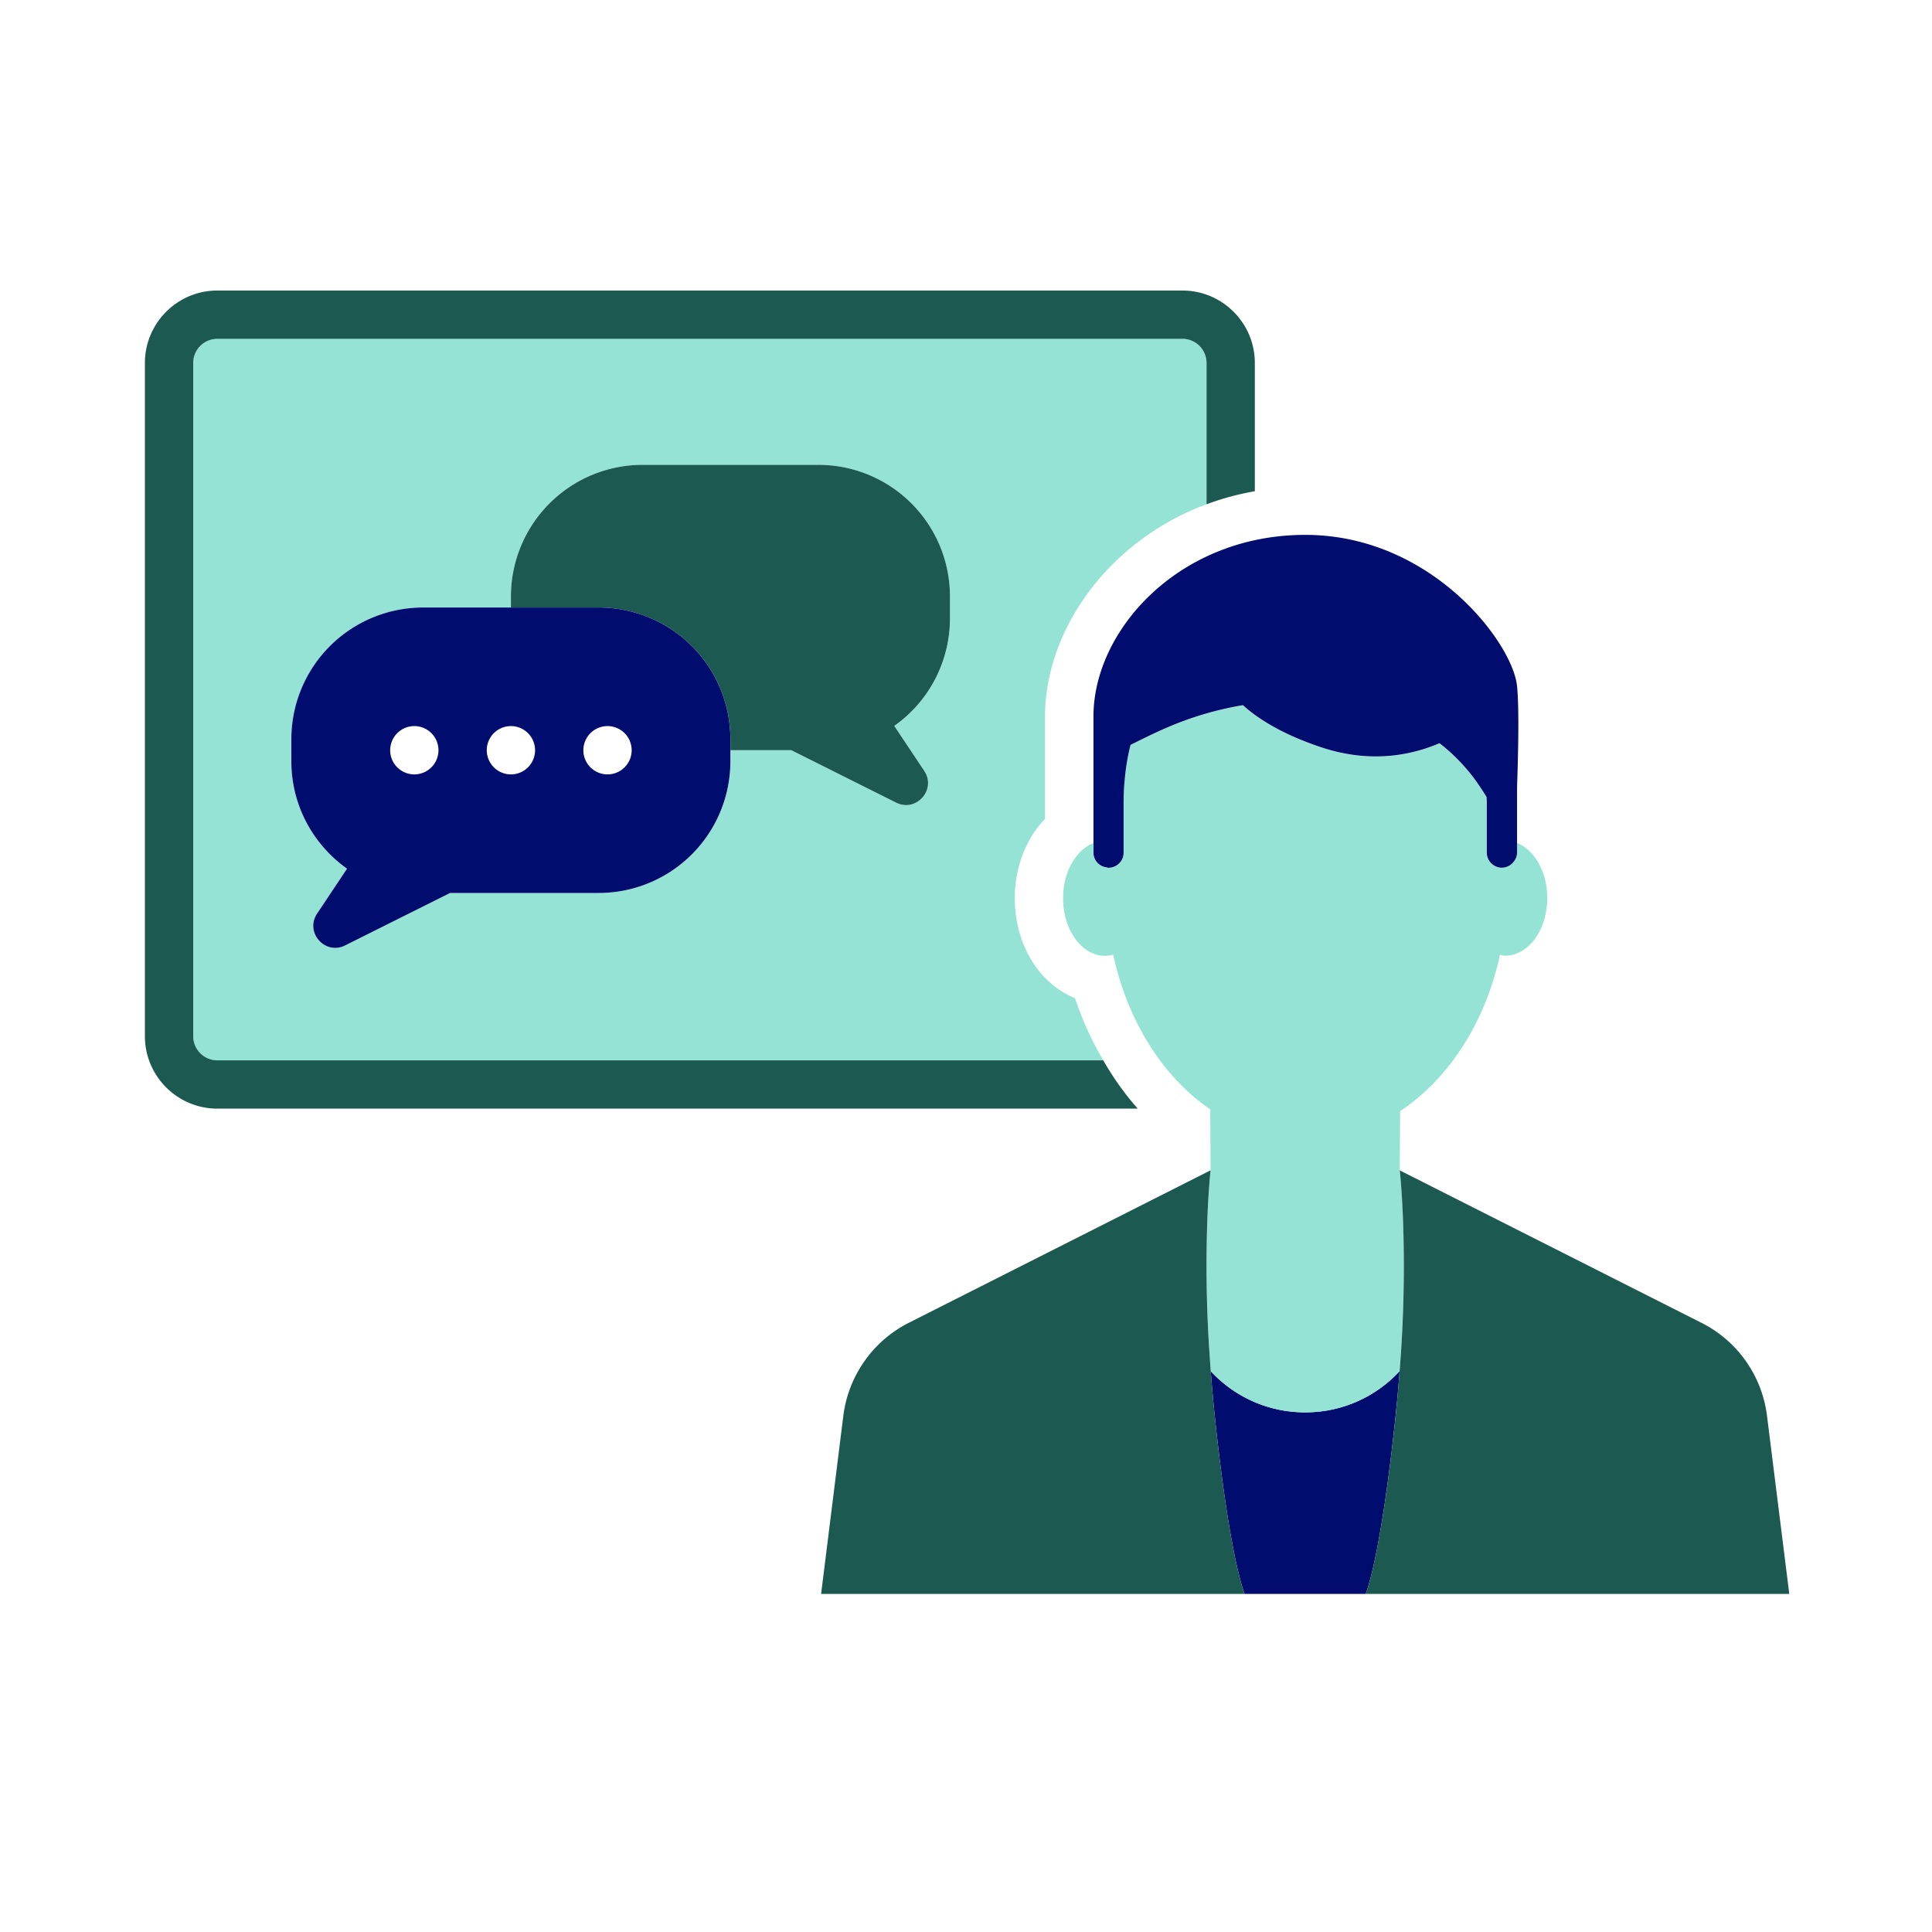 <svg version="1.1" xmlns="http://www.w3.org/2000/svg" x="0px" y="0px" viewBox="0 0 40 40" xml:space="preserve" focusable="false" aria-hidden="true" enable-background="new 0 0 40 40"><path fill="none" d="M0 0h40v40H0z"/><g><circle cx="10.578" cy="15.533" r="0.5" fill="none"/><circle cx="12.578" cy="15.533" r="0.5" fill="none"/><circle cx="8.578" cy="15.533" r="0.5" fill="none"/><path d="M24.48 7.015H4.5a.5.5 0 0 0-.5.5v13.938a.5.5 0 0 0 .5.5h18.342a6.7 6.7 0 0 1-.585-1.287c-.733-.294-1.247-1.1-1.247-2.073 0-.642.236-1.234.626-1.64v-2.119c0-1.768 1.285-3.628 3.343-4.394V7.515a.5.5 0 0 0-.499-.5m-4.811 5.791c0 .919-.456 1.731-1.153 2.225l.62.93c.259.388-.165.867-.581.659l-2.172-1.086h-1.259v.227a2.727 2.727 0 0 1-2.727 2.727H9.319l-2.172 1.086c-.417.208-.84-.271-.581-.659l.62-.93a2.72 2.72 0 0 1-1.153-2.225v-.455a2.727 2.727 0 0 1 2.727-2.727h1.818v-.227a2.727 2.727 0 0 1 2.727-2.727h3.636a2.727 2.727 0 0 1 2.727 2.727z" fill="#94E3D4"/><path d="M4.5 21.953a.5.5 0 0 1-.5-.5V7.515a.5.5 0 0 1 .5-.5h19.98a.5.5 0 0 1 .5.5v2.926q.474-.178 1-.271V7.515c0-.827-.673-1.5-1.5-1.5H4.5c-.827 0-1.5.673-1.5 1.5v13.938c0 .827.673 1.5 1.5 1.5h19.055a6 6 0 0 1-.713-1z" fill="#1B5951"/><path d="M16.941 9.624h-3.636a2.727 2.727 0 0 0-2.727 2.727v.227h1.818a2.727 2.727 0 0 1 2.727 2.727v.227h1.259l2.172 1.086c.417.208.84-.271.581-.659l-.62-.93a2.72 2.72 0 0 0 1.153-2.225v-.455a2.725 2.725 0 0 0-2.727-2.725" fill="#1B5951"/><path d="M12.396 12.578H8.759a2.727 2.727 0 0 0-2.727 2.727v.455c0 .919.456 1.731 1.153 2.225l-.62.93c-.259.388.165.867.581.659l2.172-1.086h3.077a2.727 2.727 0 0 0 2.727-2.727v-.454a2.726 2.726 0 0 0-2.726-2.729m-3.818 3.455a.5.5 0 1 1 0-1 .5.5 0 0 1 0 1m2 0a.5.5 0 1 1 0-1 .5.5 0 0 1 0 1m2 0a.5.5 0 1 1 0-1 .5.5 0 0 1 0 1M28.968 28.511l.009-.123c-.48.519-1.173.853-1.955.853s-1.475-.334-1.955-.853l.008.1q.028.366.068.757c.313 3.032.626 3.755.626 3.755h2.506s.313-.723.626-3.755q.039-.378.067-.734" fill="#000D6E"/><path d="m25.037 27.954.03.435c.48.519 1.173.853 1.955.853s1.475-.334 1.955-.853l.03-.435a27 27 0 0 0 .037-2.792 14 14 0 0 0-.064-.931l.008-1.227c1.005-.665 1.763-1.831 2.066-3.233.037.007.073.015.112.015.479 0 .868-.534.868-1.193 0-.543-.265-.996-.626-1.14v.202a.3.3 0 0 1-.067.185q-.02.028-.046.051a.3.3 0 0 1-.096.056.3.3 0 0 1-.104.021.313.313 0 0 1-.313-.313v-1.022c0-.045-.004-.084-.005-.128q-.053-.087-.111-.174a3.8 3.8 0 0 0-.863-.94c-.639.272-1.477.413-2.468.078a5.8 5.8 0 0 1-.997-.436 3.3 3.3 0 0 1-.605-.43c-.598.1-1.093.262-1.493.43-.339.142-.614.285-.834.392a4.6 4.6 0 0 0-.126.774q-.017.203-.018.435v1.022c0 .173-.14.313-.313.313-.018 0-.034-.007-.051-.01a.31.31 0 0 1-.262-.302v-.201c-.361.145-.626.598-.626 1.14 0 .659.389 1.193.868 1.193a.7.7 0 0 0 .17-.024c.298 1.386 1.038 2.545 2.025 3.215h-.016l.007 1.253s-.039.334-.064.931c-.026.643-.036 1.599.037 2.79" fill="#94E3D4"/><path d="m25.075 28.488-.008-.1-.03-.435A27 27 0 0 1 25 25.161c.025-.596.064-.931.064-.931l-.091.046-6.155 3.11a2.51 2.51 0 0 0-1.358 1.927L17 33h8.769s-.313-.723-.626-3.755a30 30 0 0 1-.068-.757M36.584 29.314a2.5 2.5 0 0 0-1.358-1.927l-6.246-3.156s.039.334.064.931a27 27 0 0 1-.067 3.227l-.009.123q-.028.356-.066.734c-.314 3.031-.627 3.754-.627 3.754h8.77z" fill="#1B5951"/><path d="M22.899 17.956c.017.003.033.01.051.01.173 0 .313-.14.313-.313v-1.022q0-.233.018-.435c.025-.312.073-.567.126-.774.219-.107.495-.25.834-.392.401-.167.895-.33 1.493-.43.155.142.353.287.605.43.268.152.593.3.997.436.991.334 1.829.193 2.468-.078.369.287.651.612.863.94q.058.087.111.174c.001.044.005.083.005.128v1.022c0 .173.14.313.313.313a.318.318 0 0 0 .2-.077.3.3 0 0 0 .046-.051.3.3 0 0 0 .067-.185V16.3c.028-.81.042-1.677 0-2.094-.091-.9-1.776-3.132-4.385-3.132s-4.385 1.969-4.385 3.758v2.819a.306.306 0 0 0 .26.305" fill="#000D6E"/></g></svg>